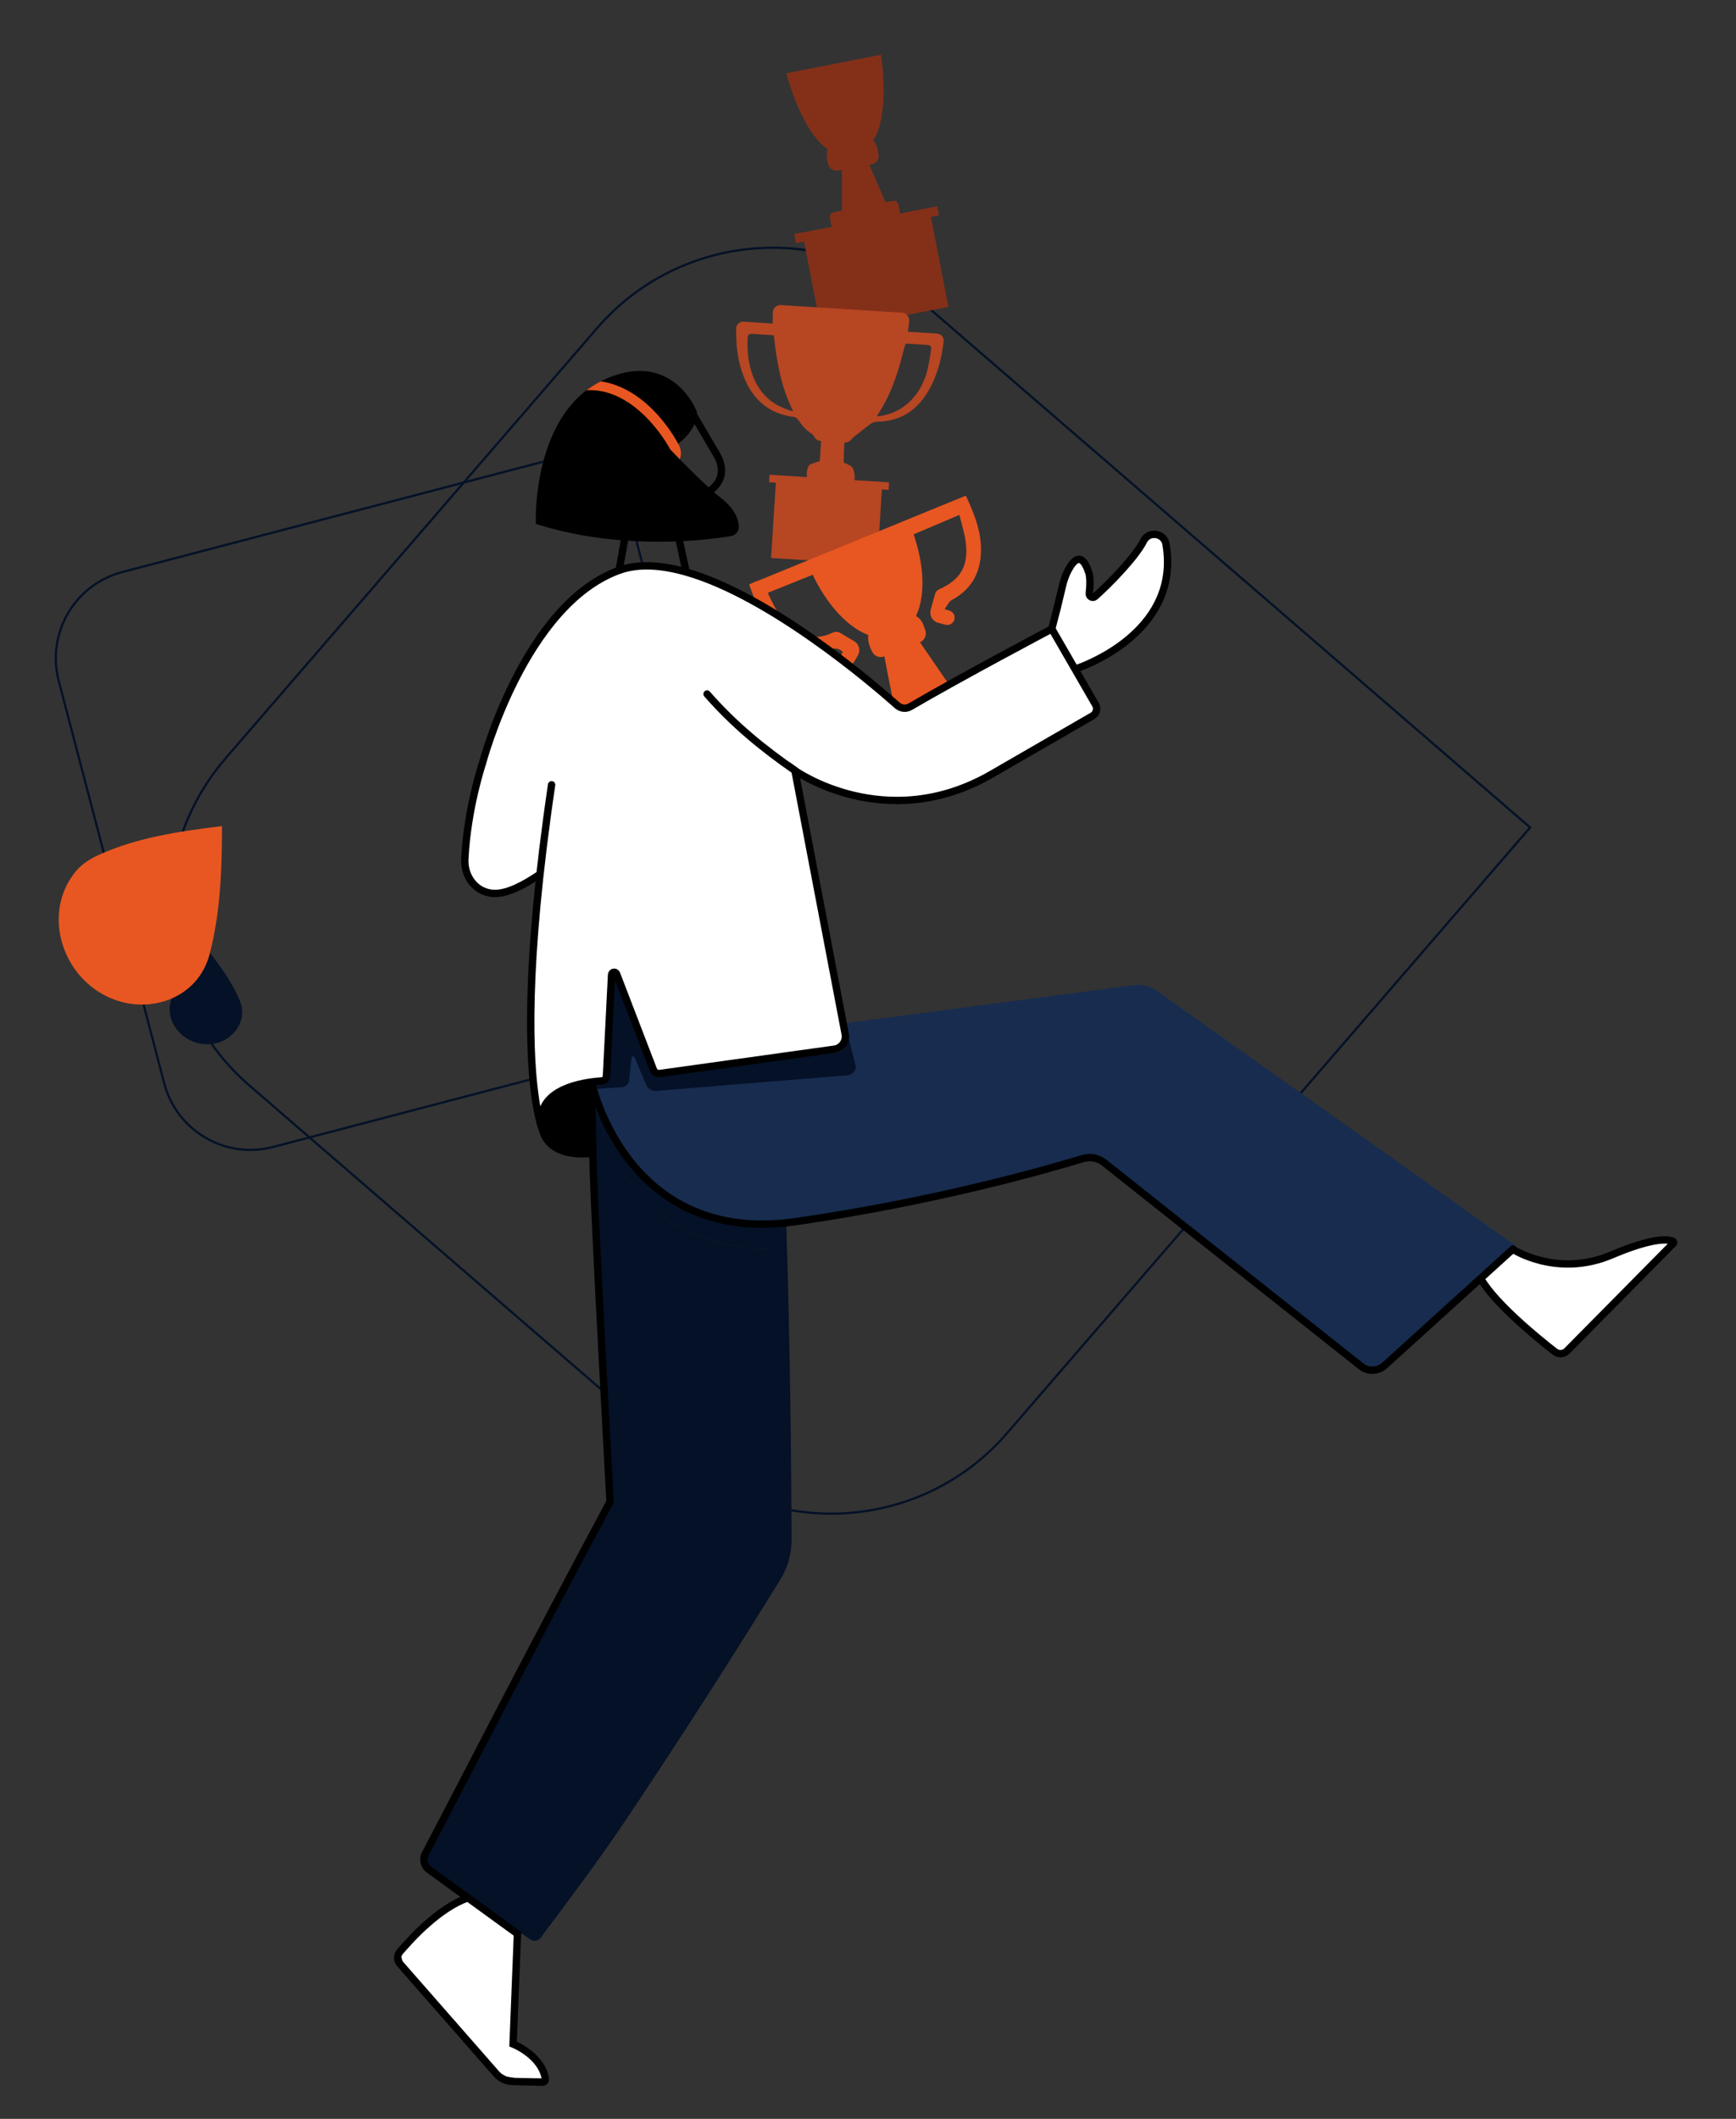 <?xml version="1.0" encoding="utf-8"?><svg width="581" height="709" viewBox="0 0 581 709" fill="none" xmlns="http://www.w3.org/2000/svg">
<rect x="0" y="0" width="581" height="709" fill="#333333" stroke="none"/>
<g clip-path="url(#clip0_1765_1465)">
<path d="M181.719 695.475L180.042 691.11L177.218 688.071L173.94 685.066L172.553 683.109L173.228 664.192L173.179 647.086L156.825 635.731L154.566 636.311L143.078 644.583L134.105 654.016L134.898 656.845L140.648 663.744L155.997 680.903L166.818 693.434L169.521 694.823L173.765 695.585L181.719 695.475Z" fill="white"/>
<path d="M54.969 362.525L19.651 227.812C15.478 211.898 25.012 195.59 40.925 191.417L204.473 148.539L247.352 312.086C251.524 328 241.99 344.308 226.077 348.481L91.364 383.8C75.45 387.972 59.142 378.438 54.969 362.525Z" stroke="#041127" stroke-width="0.75" stroke-miterlimit="10" stroke-linecap="round"/>
<path d="M75.494 253.751L199.851 109.778C227.863 77.347 276.925 73.761 309.355 101.773L512.094 276.889L336.987 479.617C308.975 512.048 259.914 515.634 227.483 487.622L83.51 363.265C51.079 335.253 47.492 286.191 75.504 253.761L75.494 253.751Z" stroke="#041127" stroke-width="0.75" stroke-miterlimit="10" stroke-linecap="round"/>
<path d="M69.948 318.41C73.988 323.618 77.666 328.752 80.197 334.642C82.779 340.628 79.193 346.322 74.301 348.424C66.054 351.957 56.411 345.772 56.776 337.083C56.825 335.793 57.311 334.428 57.913 333.269C60.899 327.577 65.298 323.038 69.935 318.425L69.948 318.41Z" fill="#041127"/>
<path d="M198.395 385.878C184.063 387.512 182.034 379.312 182.034 379.312" stroke="black" stroke-width="2.46" stroke-miterlimit="10" stroke-linecap="round"/>
<path d="M291.561 342.447L291.591 360.455L219.803 366.075C218.438 366.175 216.967 365.41 216.431 364.134L212.401 354.566C212.193 354.067 211.457 354.164 211.396 354.697L210.519 364.61L198.505 365.288C198.047 363.72 197.853 362.82 197.853 362.82C199.24 362.632 200.434 362.545 201.302 362.496C202.156 362.448 202.835 361.755 202.871 360.88L204.359 326.295C204.403 325.334 205.704 325.139 206.055 326.028L218.741 358.777C219.076 359.653 219.973 360.188 220.894 360.077L279.813 352.24C282.276 351.917 283.934 349.566 283.439 347.1L282.734 343.521L291.531 342.421L291.561 342.447Z" fill="#041127"/>
<path d="M507.432 416.989L463.396 456.93C461.184 458.935 457.862 459.049 455.511 457.192L369.525 389.049C367.508 387.452 364.841 386.947 362.38 387.699C350.537 391.309 312.877 402.124 266.167 408.812C265.134 408.959 264.129 409.089 263.136 409.191C216.033 414.22 201.541 374.742 198.572 364.439L208.058 363.788C209.341 363.737 210.399 362.76 210.534 361.478L211.369 353.941C211.429 353.393 212.179 353.281 212.388 353.795L216.232 362.976C216.802 364.321 218.179 365.164 219.641 365.029L283.611 359.809C285.188 359.679 286.407 358.361 286.419 356.773L282.752 342.39L379.208 329.679C382.11 329.295 385.05 330.023 387.433 331.722L507.417 416.976L507.432 416.989Z" fill="#172C4F"/>
<path d="M263.136 409.204C263.136 409.204 263.239 412.37 263.411 418.047C202.225 420.29 198.066 363.789 197.955 362.068L197.952 362.025C197.952 362.025 209.027 414.975 263.136 409.204Z" fill="#041127"/>
<path d="M263.412 418.046C263.892 434.592 264.816 472.461 264.915 515.264C264.927 519.923 263.646 524.491 261.206 528.457C246.605 552.223 227.425 582.17 210.105 608.036C199.614 623.697 188.676 638.004 180.958 648.388C180.152 649.476 178.642 649.744 177.501 648.998L143.79 625.763C141.958 624.553 141.338 622.14 142.382 620.191C142.496 619.983 142.622 619.759 142.734 619.522C142.859 619.284 142.985 619.047 143.123 618.793C143.185 618.66 143.262 618.54 143.324 618.407C151.746 602.611 178.045 553.318 204.286 504.387C204.239 503.748 204.221 503.106 204.174 502.466C201.245 449.106 198.633 398.711 198.409 385.877L197.97 362.067C198.095 363.787 202.225 420.275 263.426 418.045L263.412 418.046Z" fill="#041127"/>
<path d="M231.63 138.165C231.63 138.165 232.242 143.995 222.736 149.264C222.187 149.576 222.055 150.314 222.489 150.783C224.798 153.23 231.281 159.989 236.666 164.827C237.966 165.99 239.202 167.057 240.294 167.906C244.811 171.435 245.614 174.593 245.652 176.291C245.663 177.034 245.123 177.659 244.389 177.784C241.947 178.206 235.641 179.153 227.063 179.523C221.848 179.747 215.801 179.731 209.263 179.266C200.396 178.613 190.653 177.124 180.926 174.104C180.926 174.104 179.995 139.653 202.008 128.91C224.007 118.168 231.616 138.166 231.616 138.166L231.63 138.165Z" fill="black"/>
<path d="M221.239 125.46C215.439 123.168 208.728 123.844 201.303 127.475C201.221 127.524 201.123 127.559 201.041 127.608C199.373 128.445 197.773 129.434 196.284 130.572C189.432 135.79 184.428 144.174 181.656 155.14C179.104 165.204 179.303 173.794 179.315 174.151L179.342 175.307L180.454 175.654C189.258 178.37 198.906 180.137 209.152 180.875C215.058 181.301 221.111 181.387 227.138 181.132C235.844 180.753 242.305 179.781 244.677 179.378C245.044 179.309 245.392 179.183 245.694 179.004C246.653 178.448 247.292 177.401 247.265 176.259C247.228 174.375 246.396 170.619 241.287 166.633C240.318 165.889 239.159 164.902 237.752 163.633C232.842 159.232 227.013 153.211 224.24 150.283C225.254 149.68 226.139 149.087 226.939 148.485C233.698 143.374 233.253 138.275 233.221 138.02L233.205 137.807L233.134 137.612C232.993 137.251 229.703 128.815 221.24 125.474L221.239 125.46ZM230.013 138.526C229.986 139.329 229.606 142.344 225.305 145.689C224.535 146.302 223.636 146.911 222.58 147.517C222.374 147.633 222.169 147.762 221.949 147.878C221.235 148.288 220.755 148.952 220.641 149.746C220.514 150.542 220.757 151.324 221.314 151.912C223.824 154.559 230.228 161.224 235.584 166.049C237.067 167.37 238.271 168.397 239.302 169.194C243.243 172.265 243.962 174.871 244.032 176.224C241.646 176.627 235.411 177.569 227.004 177.926C221.09 178.173 215.166 178.091 209.375 177.671C199.819 176.983 190.797 175.384 182.542 172.929C182.643 167.075 184.068 140.627 201.56 130.987C201.944 130.773 202.33 130.573 202.731 130.386C203.89 129.816 205.041 129.331 206.141 128.936C211.32 127.043 215.983 126.888 220.03 128.478C226.446 130.997 229.462 137.252 230.028 138.54L230.013 138.526Z" fill="black"/>
<path d="M209.263 179.266L207.206 190.822" stroke="black" stroke-width="2.46" stroke-miterlimit="10" stroke-linecap="round"/>
<path d="M231.63 138.164C231.63 138.164 234.769 143.366 239.819 152.031C244.883 160.68 236.665 164.812 236.665 164.812" stroke="black" stroke-width="2.46" stroke-miterlimit="10" stroke-linecap="round"/>
<path d="M227.076 179.506L229.632 191.397" stroke="black" stroke-width="2.46" stroke-miterlimit="10" stroke-linecap="round"/>
<path d="M506.426 418.091C506.426 418.091 521.147 427.649 539.351 419.929C553.77 413.815 558.538 414.71 559.9 415.354C560.166 415.477 560.22 415.831 560.022 416.045L524.418 452.053C523.34 453.147 521.604 453.259 520.392 452.319C514.905 448.046 500.425 436.311 495.608 427.901" fill="white"/>
<path d="M506.426 418.091C506.426 418.091 521.147 427.649 539.351 419.929C553.77 413.815 558.538 414.71 559.9 415.354C560.166 415.477 560.22 415.831 560.022 416.045L524.418 452.053C523.34 453.147 521.604 453.259 520.392 452.319C514.905 448.046 500.425 436.311 495.608 427.901" stroke="black" stroke-width="2.46" stroke-miterlimit="10" stroke-linecap="round"/>
<path d="M506.333 417.983L463.395 456.914C461.183 458.92 457.861 459.034 455.51 457.176L369.524 389.033C367.507 387.437 364.84 386.932 362.379 387.683C350.536 391.293 312.876 402.108 266.166 408.796C265.133 408.943 264.128 409.074 263.135 409.175C209.025 414.946 197.95 361.996 197.95 361.996" stroke="black" stroke-width="2.46" stroke-miterlimit="10" stroke-linecap="round"/>
<path d="M197.955 362.068L198.395 385.878C198.618 398.712 201.245 449.106 204.159 502.467" stroke="black" stroke-width="2.46" stroke-miterlimit="10" stroke-linecap="round"/>
<path d="M204.174 502.465C176.575 553.926 149.646 606.538 142.382 620.191C141.338 622.14 141.958 624.553 143.79 625.763L156.59 635.047L173.179 647.085L171.716 683.97C171.716 683.97 181.236 687.691 182.53 695.615C182.631 696.208 182.155 696.743 181.554 696.73L171.517 696.492C169.469 696.441 167.516 695.541 166.159 693.982L133.877 657.148C132.85 655.994 132.851 654.25 133.851 653.076C137.725 648.576 146.878 638.473 156.59 635.047" stroke="black" stroke-width="2.46" stroke-miterlimit="10" stroke-linecap="round"/>
<path d="M226.952 148.47C228.733 151.527 227.47 153.606 227.471 153.621L224.254 150.282C224.204 150.186 223.938 149.676 223.45 148.869C223.208 148.486 222.931 148.021 222.593 147.502C219.453 142.686 212.007 133.11 201.573 130.971C200.746 130.803 199.893 130.679 199.031 130.614C198.139 130.536 197.224 130.532 196.298 130.571C197.801 129.432 199.386 128.429 201.055 127.607C201.966 127.741 202.851 127.919 203.71 128.142C204.541 128.367 205.36 128.622 206.153 128.907C215.788 132.433 222.299 140.948 225.318 145.673C225.641 146.179 225.918 146.644 226.162 147.055C226.521 147.658 226.77 148.14 226.966 148.469L226.952 148.47Z" fill="#E85721"/>
<path d="M181.218 375.385L182.421 369.751L187.487 365.135L193.174 362.961L197.392 362.395L197.988 368.384L197.778 386.238L189.111 385.986L182.639 380.355L181.218 375.385Z" fill="black"/>
<path d="M186.665 98.927L186.666 98.941L186.652 98.942L186.665 98.927Z" fill="#F5C3CF"/>
<path d="M301.155 71.475C301.185 71.302 301.186 71.116 301.157 70.918L300.675 68.423C300.499 67.578 299.687 67.037 298.856 67.198L296.374 67.665C295.456 65.66 292.678 59.145 290.957 55.154L291.775 55.008L291.971 54.951C293.328 54.552 294.203 53.216 294.028 51.799C293.806 50.129 293.666 48.409 292.138 47.063C296.731 40.681 295.974 26.414 294.881 18.303L263.203 24.521C265.222 32.593 270.609 45.864 277.034 49.868C276.415 51.757 276.775 53.361 277.161 54.933C277.526 56.407 279.011 57.357 280.519 57.06L281.774 56.826C281.756 61.673 281.783 70.447 281.783 70.447L278.954 71.054C278.124 71.229 277.583 72.041 277.744 72.872L278.241 75.38C278.269 75.564 278.339 75.731 278.435 75.881L265.807 78.333L266.356 81.338L269.107 80.851C269.107 80.851 269.131 80.978 269.136 81.049C270.697 88.911 273.419 103.077 274.952 110.941L317.402 102.692L311.556 72.573L314.247 72.048L313.655 69.032L301.126 71.463L301.155 71.475Z" fill="#843019"/>
<path d="M313.638 111.628L303.858 110.999C303.984 110.175 304.14 108.792 304.287 107.48C304.453 106.038 303.373 104.745 301.922 104.651L261.34 102.086C259.889 101.992 258.658 103.14 258.635 104.585C258.619 105.93 258.595 107.361 258.604 108.261L248.839 107.646C247.489 107.558 246.352 108.628 246.365 109.985C246.389 111.284 246.383 112.571 246.449 113.867C246.635 118.37 247.483 122.725 249.259 126.883C250.914 130.75 253.285 134.05 256.859 136.405C259.503 138.155 262.444 139.084 265.576 139.498C266.312 139.602 266.781 139.953 267.18 140.524C268.267 142.103 269.423 143.634 271.046 144.716C271.617 145.103 272.17 145.434 272.41 145.974C272.831 146.844 273.622 147.501 274.598 147.558L274.786 147.587C274.715 148.764 274.377 154.307 274.377 154.307C274.377 154.307 271.939 154.985 271.156 155.414C270.151 155.945 269.781 158.502 270.093 159.651L257.571 158.851L257.382 161.352L259.667 161.528C259.667 161.528 259.675 161.628 259.652 161.701C259.247 168.291 258.482 180.111 258.063 186.703L293.562 188.953L295.152 163.78L297.392 163.916L297.552 161.403L285.977 160.663C286.178 159.119 285.873 156.511 284.591 155.79C284.145 155.551 282.387 154.779 282.387 154.779C282.387 154.779 282.442 148.285 282.64 148.071L282.868 148.054C283.827 148.07 284.644 147.524 285.202 146.74C285.331 146.559 285.505 146.389 285.722 146.23C287.59 144.807 289.382 143.304 291.252 141.909C291.714 141.575 292.296 141.333 292.86 141.22C293.535 141.071 294.265 141.089 294.964 141.066C299.23 140.754 303.025 139.291 306.231 136.412C308.967 133.953 310.859 130.899 312.361 127.587C314.28 123.331 315.279 118.812 315.812 114.185L315.81 114.156C315.959 112.873 314.961 111.731 313.64 111.642L313.638 111.628ZM265.197 137.639C264.844 137.508 264.507 137.389 264.155 137.272C261.472 136.353 258.967 135.136 256.852 133.189C254.199 130.724 252.518 127.674 251.453 124.25C250.459 121.006 250.117 117.701 250.171 114.338C250.189 113.793 250.22 113.248 250.252 112.702C250.295 112.113 250.818 111.646 251.408 111.703L258.976 112.179C259.914 120.901 261.387 129.513 265.4 137.481C265.332 137.529 265.264 137.577 265.21 137.624L265.197 137.639ZM311.649 116.676C311.384 118.725 310.729 123.061 309.93 125.421C308.319 130.17 305.663 134.123 301.329 136.813C299.099 138.191 296.667 138.941 294.076 139.273C293.933 139.283 293.789 139.265 293.531 139.256C293.642 139.019 293.714 138.828 293.818 138.677C297.062 133.78 299.242 128.404 300.904 122.793C301.581 120.514 302.155 118.199 302.759 115.911C302.999 115.079 303.134 114.969 303.966 115.008C305.746 115.121 308.95 115.344 310.645 115.449C311.276 115.488 311.718 116.056 311.635 116.677L311.649 116.676Z" fill="#B74623"/>
<path d="M316.089 203.816C316.717 203.999 317.245 204.175 317.756 204.324C319.028 204.717 319.753 206.036 319.404 207.319C319.042 208.618 317.697 209.388 316.399 209.04C315.582 208.814 314.751 208.588 313.935 208.376C312.083 207.869 310.972 205.963 311.478 204.096C311.985 202.23 312.49 200.335 313.027 198.494C313.19 197.982 313.735 197.428 314.235 197.22C321.563 194.025 324.326 189.206 323.156 181.016C322.746 178.144 321.827 175.352 321.089 172.29L305.77 178.799C308.718 187.46 310.243 198.155 306.582 206.141C308.552 207.283 309.088 209.131 309.691 210.931C310.201 212.437 309.523 214.102 308.104 214.835L307.911 214.935C310.499 218.662 319.949 232.565 322.512 236.152L326.163 234.67C327.4 234.179 328.801 234.777 329.32 236.011L330.82 239.704C331.324 240.939 330.727 242.355 329.492 242.86L300.194 254.85C298.945 255.356 297.529 254.759 297.023 253.51L295.494 249.805C295.005 248.583 295.573 247.169 296.793 246.651L300.952 244.875C300.952 244.875 296.615 223.293 295.991 219.637C294.408 220.281 292.584 219.571 291.856 218.024C291.079 216.394 290.327 214.705 290.609 212.497C282.698 209.488 275.954 200.718 271.995 192.317L256.958 198.376C259.533 204.077 262.327 209.448 268.423 212.089C271.746 213.548 275.149 213.37 278.381 211.819C279.679 211.195 280.56 211.331 281.685 212.049C283.034 212.908 284.422 213.707 285.84 214.533C287.512 215.497 288.083 217.642 287.119 219.313L286.026 221.18C285.162 222.658 283.676 223.053 282.499 222.396C281.35 221.736 280.93 220.295 281.544 219.121L282.059 218.14C280.705 216.823 279.361 216.822 277.565 217.282C269.622 219.292 263.304 216.366 258.256 210.274C254.698 205.989 252.597 200.911 250.72 195.559L253.995 194.219L266.332 189.158L268.234 188.39L268.263 188.388L269.206 187.99L313.352 169.897L321.194 166.694L323.248 165.857C326.316 172.423 328.847 178.899 328.217 186.12C327.642 192.723 324.427 197.618 318.513 200.795C317.563 201.293 317.059 202.616 316.106 203.858L316.089 203.816Z" fill="#E85721"/>
<path d="M253.98 194.206L250.705 195.546C251.866 195.004 252.801 194.492 253.98 194.206Z" fill="#E85721"/>
<path d="M351.995 210.441L353.824 203.404L355.631 195.853C356.034 194.137 356.628 192.478 357.442 190.904C359.082 187.725 361.861 184.291 364.219 191.123C364.995 192.739 364.824 196.082 364.563 198.573C364.442 199.654 365.734 200.317 366.538 199.573C367.087 199.075 367.636 198.563 368.171 198.067C369.068 197.229 369.936 196.394 370.789 195.545C371.069 195.268 371.347 194.976 371.627 194.698C371.814 194.513 372 194.328 372.173 194.144C372.359 193.958 372.518 193.789 372.705 193.604C372.891 193.405 373.091 193.219 373.263 193.02C374.06 192.19 374.828 191.362 375.555 190.551C375.807 190.276 376.031 190.016 376.269 189.756C376.361 189.649 376.453 189.542 376.546 189.436C376.73 189.222 376.901 189.024 377.073 188.825C377.126 188.779 377.179 188.717 377.218 188.657C377.574 188.246 377.915 187.835 378.258 187.438C378.652 186.966 379.018 186.496 379.372 186.056C379.566 185.784 379.777 185.54 379.958 185.284C381.21 183.634 382.135 182.209 382.684 181.111C382.709 181.066 382.734 181.021 382.759 180.963C384.397 177.755 389.067 178.286 390.104 181.526C390.16 181.708 390.218 181.918 390.247 182.116C390.7 184.785 390.842 187.318 390.717 189.715C389.448 214.593 359.755 223.911 359.755 223.911" fill="white"/>
<path d="M351.995 210.441L353.824 203.404L355.631 195.853C356.034 194.137 356.628 192.478 357.442 190.904C359.082 187.725 361.861 184.291 364.219 191.123C364.995 192.739 364.824 196.082 364.563 198.573C364.442 199.654 365.734 200.317 366.538 199.573C367.087 199.075 367.636 198.563 368.171 198.067C369.068 197.229 369.936 196.394 370.789 195.545C371.069 195.268 371.347 194.976 371.627 194.698C371.814 194.513 372 194.328 372.173 194.144C372.359 193.958 372.518 193.789 372.705 193.604C372.891 193.405 373.091 193.219 373.263 193.02C374.06 192.19 374.828 191.362 375.555 190.551C375.807 190.276 376.031 190.016 376.269 189.756C376.361 189.649 376.453 189.542 376.546 189.436C376.73 189.222 376.901 189.024 377.073 188.825C377.126 188.779 377.179 188.717 377.218 188.657C377.574 188.246 377.915 187.835 378.258 187.438C378.652 186.966 379.018 186.496 379.372 186.056C379.566 185.784 379.777 185.54 379.958 185.284C381.21 183.634 382.135 182.209 382.684 181.111C382.709 181.066 382.734 181.021 382.759 180.963C384.397 177.755 389.067 178.286 390.104 181.526C390.16 181.708 390.218 181.918 390.247 182.116C390.7 184.785 390.842 187.318 390.717 189.715C389.448 214.593 359.755 223.911 359.755 223.911" stroke="black" stroke-width="2.46" stroke-miterlimit="10" stroke-linecap="round"/>
<path d="M184.609 262.6C175.583 323.709 177.087 354.459 179.325 368.647C180.575 376.56 182.05 379.325 182.05 379.325C177.765 366.66 190.552 363.066 197.967 362.038C199.34 361.852 200.519 361.752 201.388 361.702C202.241 361.64 202.906 360.962 202.958 360.115L204.678 326.156C204.723 325.209 206.023 325 206.36 325.89L218.681 357.951C219.015 358.813 219.897 359.334 220.817 359.21L279.228 351.081C281.662 350.745 283.322 348.423 282.859 345.998L282.188 342.488L266.036 257.833C266.036 257.833 296.397 279.542 331.877 259.052L365.63 239.561C366.96 238.792 367.408 237.101 366.639 235.771L352.024 210.452C352.024 210.452 321.555 226.559 304.641 236.472C303.256 237.288 301.514 237.115 300.292 236.032C291.778 228.479 257.779 199.432 229.648 191.411C221.4 189.055 213.669 188.505 207.221 190.835C175.413 202.308 161.457 255.43 161.457 255.43C161.457 255.43 156.394 270.437 155.567 287.479C155.263 293.69 159.691 299.113 165.912 298.958C170.135 298.849 175.232 296.233 180.68 292.547" fill="white"/>
<path d="M184.609 262.6C175.583 323.709 177.087 354.459 179.325 368.647C180.575 376.56 182.05 379.325 182.05 379.325C177.765 366.66 190.552 363.066 197.967 362.038C199.34 361.852 200.519 361.752 201.388 361.702C202.241 361.64 202.906 360.962 202.958 360.115L204.678 326.156C204.723 325.209 206.023 325 206.36 325.89L218.681 357.951C219.015 358.813 219.897 359.334 220.817 359.21L279.228 351.081C281.662 350.745 283.322 348.423 282.859 345.998L282.188 342.488L266.036 257.833C266.036 257.833 296.397 279.542 331.877 259.052L365.63 239.561C366.96 238.792 367.408 237.101 366.639 235.771L352.024 210.452C352.024 210.452 321.555 226.559 304.641 236.472C303.256 237.288 301.514 237.115 300.292 236.032C291.778 228.479 257.779 199.432 229.648 191.411C221.4 189.055 213.669 188.505 207.221 190.835C175.413 202.308 161.457 255.43 161.457 255.43C161.457 255.43 156.394 270.437 155.567 287.479C155.263 293.69 159.691 299.113 165.912 298.958C170.135 298.849 175.232 296.233 180.68 292.547" stroke="black" stroke-width="2.46" stroke-miterlimit="10" stroke-linecap="round"/>
<path d="M236.634 232.225C245.604 242.504 255.589 250.622 266.02 257.807" stroke="black" stroke-width="2.46" stroke-miterlimit="10" stroke-linecap="round"/>
<path d="M74.297 276.41C74.301 291.132 73.772 305.207 70.212 319.075C66.596 333.162 52.493 338.324 40.968 335.336C21.561 330.308 12.995 306.205 25.547 291.366C27.401 289.157 30.118 287.415 32.773 286.192C45.802 280.222 59.807 278.226 74.297 276.41Z" fill="#E85721"/>
</g>
<defs>
<clipPath id="clip0_1765_1465">
<rect width="533" height="670.113" fill="white" transform="translate(0 39.859) rotate(-4.181)"/>
</clipPath>
</defs>
</svg>
